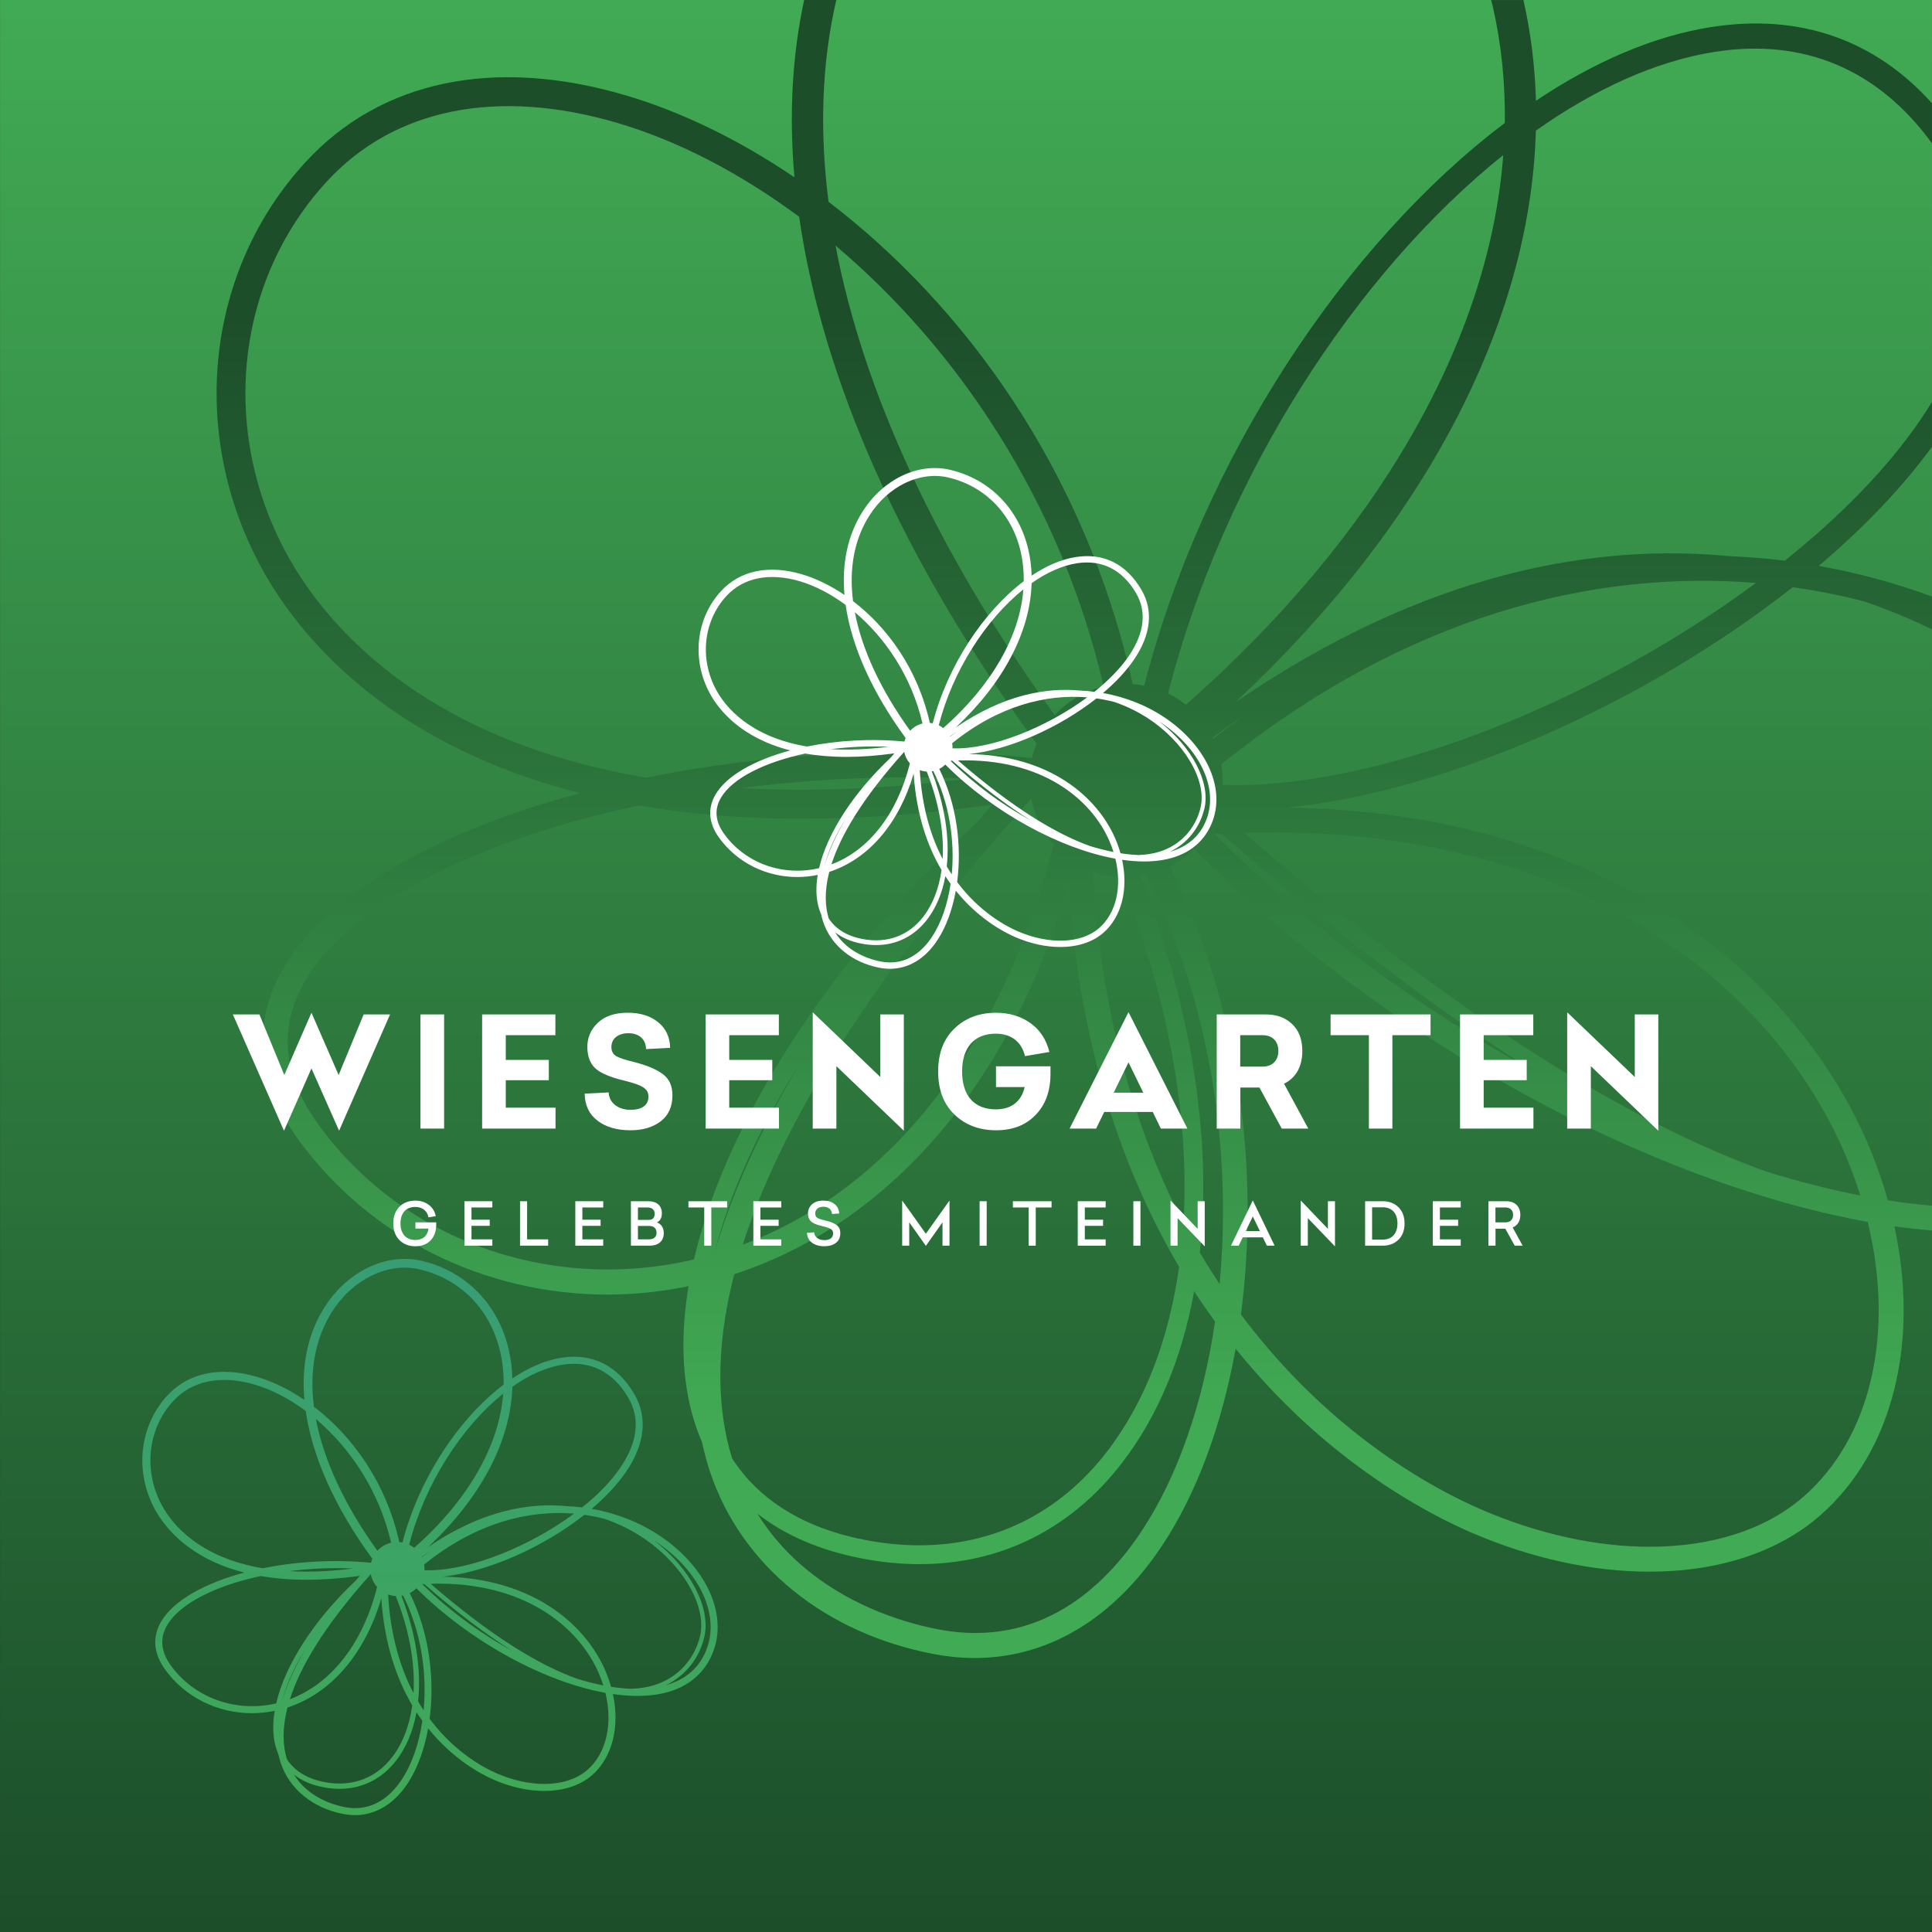 <?xml version="1.0" encoding="utf-8"?>
<!-- Generator: Adobe Illustrator 16.0.0, SVG Export Plug-In . SVG Version: 6.00 Build 0)  -->
<!DOCTYPE svg PUBLIC "-//W3C//DTD SVG 1.1//EN" "http://www.w3.org/Graphics/SVG/1.1/DTD/svg11.dtd">
<svg version="1.1" id="Ebene_1" xmlns="http://www.w3.org/2000/svg" xmlns:xlink="http://www.w3.org/1999/xlink" x="0px" y="0px"
	 width="283.464px" height="283.465px" viewBox="0 0 283.464 283.465" enable-background="new 0 0 283.464 283.465"
	 xml:space="preserve">
<rect x="0" y="0" width="283.464" height="283.465" fill="#333333" stroke="none"/>
<g>
	<g>
		<g>
			<defs>
				<rect id="SVGID_1_" x="0.007" y="0" width="283.455" height="283.464"/>
			</defs>
			<clipPath id="SVGID_2_">
				<use xlink:href="#SVGID_1_"  overflow="visible"/>
			</clipPath>
			
				<linearGradient id="SVGID_3_" gradientUnits="userSpaceOnUse" x1="-257.418" y1="-313.013" x2="-256.168" y2="-313.013" gradientTransform="matrix(0 -226.772 226.772 0 71124.281 -58091.82)">
				<stop  offset="0" style="stop-color:#1C4E2A"/>
				<stop  offset="1" style="stop-color:#41AA54"/>
			</linearGradient>
			<rect x="0.007" y="0" clip-path="url(#SVGID_2_)" fill="url(#SVGID_3_)" width="283.455" height="283.464"/>
		</g>
	</g>
	<g>
		<g>
			<defs>
				<path id="SVGID_4_" d="M164.554,214.724c5.347-6.909,8.88-15.53,10.655-25.268c1.004,1.551,2.028,3.022,3.065,4.454
					c-1.774,12.041-5.509,22.808-10.83,30.814c-5.381,8.102-14.904,17.166-29.749,14.344c-5.959-1.133-19.068-4.966-26.574-16.982
					c4.052,3.164,9.177,5.388,15.31,6.57c2.904,0.559,5.742,0.837,8.5,0.837C146.747,229.491,157.064,224.407,164.554,214.724
					 M117.428,155.912c-6.236,10.508-10.236,19.758-12.583,27.854C107.1,174.965,111.384,165.505,117.428,155.912 M126.956,225.946
					c-8.947-1.724-15.562-5.813-19.539-11.963c-2.054-6.672-2.659-15.534,0.31-27.033c22.89-7.465,40.505-28.064,49.055-57.074
					c1.613,23.859,8.038,42.13,16.214,55.995c-1.479,10.562-4.985,19.88-10.622,27.168c-6.943,8.976-16.517,13.688-27.493,13.69
					C132.311,226.728,129.666,226.469,126.956,225.946 M176.039,183.772c1.793-16.532-1.159-35.761-8.747-55.253
					c0.3-0.045,0.596-0.107,0.89-0.17c9.503,18.876,12.586,40.742,10.756,60.047C177.953,186.91,176.982,185.379,176.039,183.772
					 M160.353,127.822c1.272,0.466,2.627,0.749,4.03,0.828c7.071,17.821,10.181,35.396,9.261,50.79
					C166.756,166.264,161.575,149.346,160.353,127.822 M217.32,221.469c-6.887-2.972-22.192-11.109-35.251-28.609
					c2.739-20.814-0.105-45.009-10.392-65.747c1.298-0.667,2.472-1.53,3.492-2.541c28.306,28.182,66.978,48.946,98.86,54.704
					c3.938,16.134,0.612,31.494-9.346,40.252c-5.595,4.924-13.582,7.412-22.642,7.412
					C234.307,226.939,225.793,225.128,217.32,221.469 M178.2,122.398c0.347-0.021,0.693-0.039,1.039-0.056
					c17.075,14.946,32.223,26.277,45.63,34.737C208.234,147.909,191.997,136.054,178.2,122.398 M259.204,171.908
					c-19.349-6.961-44.415-21.767-76.622-49.708c48.847-1.424,77.331,22.472,87.916,46.643c0.955,2.182,1.752,4.37,2.441,6.553
					C268.476,174.527,263.884,173.355,259.204,171.908 M145.589,118.067c-0.74,0.845-1.462,1.678-2.178,2.51
					c-21.993,20.784-36.944,44.168-41.593,64.2c-0.168,0.04-0.334,0.089-0.501,0.126c-21.049,4.726-42.512-3.133-54.682-20.024
					c-5.182-7.192-5.809-14.255-1.861-20.991c6.719-11.459,25.562-20.691,48.93-25.708c7.131,1.225,15.083,1.941,23.992,1.941
					C126.127,120.12,135.405,119.479,145.589,118.067 M151.268,117.212c0.013,0,0.022-0.004,0.033-0.005
					c0.492,2.546,1.654,4.832,3.292,6.683c-7.341,29.356-23.818,50.538-45.609,58.724
					C114.242,166.125,126.567,144.696,151.268,117.212 M108.704,115.628c10.796-1.383,22.138-1.9,33.42-1.381
					c-8.908,1.122-17.074,1.636-24.545,1.636C114.504,115.882,111.548,115.793,108.704,115.628 M177.921,108.225
					c1.55-1.137,3.093-2.241,4.621-3.287c-1.517,1.11-3.03,2.265-4.546,3.463C177.968,108.344,177.948,108.282,177.921,108.225
					 M179.369,115.154c0.023-0.494,0.022-1-0.01-1.509c-0.029-0.504-0.089-1.004-0.173-1.493
					c27.239-21.957,54.806-28.573,78.443-26.62c-23.062,17.088-53.938,29.661-76.206,29.661
					C180.73,115.192,180.045,115.18,179.369,115.154 M122.589,36.032c17.644,14.894,32.998,37.266,39.337,64.693
					c-2.821,0.668-5.297,2.166-7.174,4.214C137.497,81.019,126.654,57.472,122.589,36.032 M171.38,101.752
					c8.079-31.667,27.432-61.576,49.179-79.001c-2.057,27.206-18.417,55.858-46.563,80.651
					C173.187,102.765,172.313,102.204,171.38,101.752 M42.079,81.296c-9.89-18.136-7.531-40.097,5.862-54.652
					c9.859-10.728,24.994-13.788,42.61-8.618c8.762,2.573,17.922,7.269,26.702,13.781c3.435,23.928,15.202,50.476,34.845,77.323
					c-0.276,0.671-0.513,1.364-0.684,2.083c-19.37-1.867-39.12-0.663-56.588,2.885C61.253,108.455,47.293,90.858,42.079,81.296
					 M218.778,0c0.068,0.288,0.158,0.566,0.225,0.856c1.288,5.611,1.867,11.358,1.784,17.187
					c-23.343,17.638-44.309,49.138-52.908,82.555c-0.553-0.105-1.114-0.182-1.684-0.224c-7.062-31.617-24.912-55.703-44.631-70.768
					C120.217,19.092,120.58,9.15,122.7,0h-4.715c-1.763,8.152-2.229,16.87-1.424,26.013c-8.295-5.623-16.78-9.682-24.817-12.042
					c-19.245-5.652-35.907-2.164-46.913,9.811C30.208,39.67,27.611,63.596,38.368,83.32c5.055,9.271,17.816,25.69,46.763,33.047
					c-20.738,5.548-37.035,14.582-43.528,25.664c-4.685,7.994-3.978,16.638,2.051,25c10.522,14.606,27.507,22.909,45.497,22.909
					c3.929,0,7.906-0.417,11.872-1.23c-1.1,6.586-1.015,12.745,0.393,18.254c0.413,1.628,0.953,3.166,1.591,4.631
					c0.335,1.569,0.732,3.054,1.196,4.436c4.587,13.651,16.854,23.618,32.808,26.653c2.03,0.385,4.031,0.578,5.991,0.578
					c10.732,0,20.341-5.711,27.508-16.499c5.07-7.63,8.765-17.655,10.785-28.892c13.084,16.273,27.771,24.045,34.568,26.982
					c8.905,3.843,17.898,5.744,26.136,5.744c9.979,0,18.849-2.791,25.113-8.301c10.676-9.394,14.514-25.468,10.832-42.383
					c1.868,0.27,3.706,0.475,5.518,0.635v-3.652c-2.119-0.185-4.272-0.44-6.473-0.783c-0.824-2.912-1.85-5.833-3.122-8.739
					c-10.598-24.204-38.202-48.154-84.923-48.885c23.364-2.377,52.509-15.333,74.081-32.333c3.591,0.503,7.08,1.202,10.449,2.07
					c3.693,1.265,7.019,2.679,9.987,4.114v-4.817c-5.212-1.915-10.76-3.465-16.611-4.496c6.521-5.53,12.197-11.424,16.611-17.474
					V58.97c-0.533,0.868-1.094,1.745-1.694,2.624c-4.88,7.167-11.797,14.187-19.899,20.67c-2.676-0.33-5.4-0.555-8.176-0.665
					c-19.658-1.899-44.453,2.29-72.456,21.453c27.776-25.919,43.325-55.698,44.108-83.885c8.672-6.115,17.605-10.201,26.272-11.561
					c13.051-2.045,23.979,2.6,31.848,13.428v-5.885c-8.411-9.354-19.456-13.211-32.418-11.175
					c-8.477,1.331-17.196,5.128-25.694,10.81c-0.135-4.996-0.735-9.934-1.836-14.78h-4.738V0z"/>
			</defs>
			<clipPath id="SVGID_5_">
				<use xlink:href="#SVGID_4_"  overflow="visible"/>
			</clipPath>
			
				<linearGradient id="SVGID_6_" gradientUnits="userSpaceOnUse" x1="-256.582" y1="-316.106" x2="-255.333" y2="-316.106" gradientTransform="matrix(0 129.989 -129.989 0 -40934.613 33399.766)">
				<stop  offset="0" style="stop-color:#1C4E2A"/>
				<stop  offset="1" style="stop-color:#41AA54"/>
			</linearGradient>
			<rect x="27.609" y="0" clip-path="url(#SVGID_5_)" fill="url(#SVGID_6_)" width="255.853" height="243.257"/>
		</g>
	</g>
	<g>
		<path fill="#FFFFFF" d="M64,179.348v0.338c0,0.969-0.279,1.736-0.829,2.312c-0.549,0.566-1.29,0.854-2.223,0.854
			c-0.95,0-1.726-0.295-2.336-0.897c-0.602-0.601-0.907-1.421-0.907-2.45c0-1.036,0.297-1.847,0.898-2.448
			c0.601-0.603,1.386-0.899,2.336-0.899c0.759,0,1.413,0.202,1.961,0.609c0.549,0.402,0.889,0.96,1.038,1.665l-1.073,0.176
			c-0.173-0.949-0.897-1.525-1.935-1.525c-1.325,0-2.169,0.854-2.169,2.422c0,1.562,0.854,2.424,2.169,2.424
			c1.055,0,1.777-0.549,1.944-1.665h-1.926v-0.915L64,179.348L64,179.348z"/>
		<path fill="#FFFFFF" d="M72.237,177.16h-3.06v1.796h2.676v0.898h-2.676v1.987h3.06v0.923h-4.096v-6.52h4.096V177.16z"/>
		<path fill="#FFFFFF" d="M77.337,181.839h3.086v0.926H76.3v-6.521h1.038L77.337,181.839L77.337,181.839z"/>
		<path fill="#FFFFFF" d="M88.505,177.16h-3.06v1.796h2.676v0.898h-2.676v1.987h3.06v0.923H84.41v-6.52h4.096V177.16z"/>
		<path fill="#FFFFFF" d="M92.569,176.245h2.562c1.187,0,1.979,0.618,1.979,1.769c0,0.654-0.244,1.108-0.731,1.343
			c0.601,0.2,1.011,0.749,1.011,1.56c0,1.194-0.829,1.849-2.048,1.849H92.57L92.569,176.245L92.569,176.245z M93.598,177.16v1.821
			h1.56c0.602,0,0.898-0.297,0.898-0.899c0-0.6-0.41-0.922-1.046-0.922H93.598z M93.598,179.87v1.969h1.621
			c0.662,0,1.107-0.312,1.107-0.975c0-0.671-0.444-0.994-1.063-0.994H93.598z"/>
		<path fill="#FFFFFF" d="M106.683,177.16h-2.318v5.604h-1.038v-5.604h-2.319v-0.915h5.675V177.16L106.683,177.16z"/>
		<path fill="#FFFFFF" d="M114.625,177.16h-3.06v1.796h2.676v0.898h-2.676v1.987h3.06v0.923h-4.096v-6.52h4.096V177.16z"/>
		<path fill="#FFFFFF" d="M122.454,176.664c0.427,0.339,0.645,0.803,0.671,1.385l-1.055,0.062c-0.035-0.653-0.516-1.055-1.246-1.055
			c-0.768,0-1.213,0.399-1.213,0.984c0,0.306,0.104,0.522,0.322,0.652c0.218,0.129,0.593,0.253,1.124,0.376
			c0.759,0.182,1.195,0.339,1.612,0.617c0.428,0.281,0.619,0.682,0.619,1.238c0,0.637-0.218,1.123-0.663,1.447
			c-0.436,0.322-1.002,0.479-1.691,0.479c-0.73,0-1.333-0.173-1.804-0.522c-0.462-0.349-0.706-0.837-0.731-1.456l1.054-0.06
			c0.045,0.688,0.654,1.142,1.483,1.142c0.794,0,1.299-0.324,1.299-0.977c0-0.306-0.122-0.522-0.357-0.663
			c-0.235-0.14-0.637-0.278-1.203-0.408c-0.558-0.139-0.836-0.21-1.245-0.41c-0.576-0.278-0.847-0.671-0.882-1.431
			c0-0.549,0.191-1.002,0.583-1.359c0.393-0.366,0.951-0.549,1.674-0.549C121.486,176.156,122.036,176.322,122.454,176.664z"/>
		<path fill="#FFFFFF" d="M139.312,182.765h-1.028v-3.426l-2.44,3.452l-2.44-3.452v3.426h-1.037v-6.625l3.476,4.873l3.467-4.873
			v6.625H139.312z"/>
		<path fill="#FFFFFF" d="M144.767,182.765h-1.038v-6.52h1.038V182.765z"/>
		<path fill="#FFFFFF" d="M154.281,177.16h-2.316v5.604h-1.038v-5.604h-2.317v-0.915h5.674v0.915H154.281z"/>
		<path fill="#FFFFFF" d="M162.223,177.16h-3.06v1.796h2.676v0.898h-2.676v1.987h3.06v0.923h-4.097v-6.52h4.097V177.16z"/>
		<path fill="#FFFFFF" d="M167.326,182.765h-1.038v-6.52h1.038V182.765z"/>
		<path fill="#FFFFFF" d="M175.721,180.298v-4.053h1.038v6.624l-3.983-4.147v4.043h-1.038v-6.625L175.721,180.298z"/>
		<path fill="#FFFFFF" d="M187.01,182.765h-1.133l-0.594-1.221h-2.944l-0.593,1.221h-1.133l3.198-6.641L187.01,182.765z
			 M182.774,180.62h2.074l-1.037-2.136L182.774,180.62z"/>
		<path fill="#FFFFFF" d="M194.83,180.298v-4.053h1.038v6.624l-3.984-4.147v4.043h-1.038v-6.625L194.83,180.298z"/>
		<path fill="#FFFFFF" d="M200.289,176.245h2.605c0.933,0,1.699,0.296,2.292,0.88c0.594,0.583,0.889,1.377,0.889,2.379
			c0,1.004-0.295,1.806-0.896,2.389c-0.604,0.584-1.37,0.872-2.303,0.872h-2.588V176.245z M201.315,177.135v4.741h1.571
			c1.298,0,2.151-0.846,2.151-2.371s-0.845-2.37-2.144-2.37H201.315L201.315,177.135z"/>
		<path fill="#FFFFFF" d="M214.322,177.16h-3.059v1.796h2.676v0.898h-2.676v1.987h3.059v0.923h-4.097v-6.52h4.097V177.16z"/>
		<path fill="#FFFFFF" d="M222.238,182.765l-1.378-2.493h-1.437v2.493h-1.038v-6.52h2.631c0.61,0,1.108,0.175,1.483,0.53
			c0.374,0.35,0.564,0.848,0.564,1.483c0,0.914-0.427,1.552-1.123,1.84l1.465,2.668h-1.168V182.765z M219.413,179.348h1.474
			c0.654,0,1.116-0.392,1.116-1.09c0-0.705-0.462-1.098-1.116-1.098h-1.474V179.348z"/>
	</g>
	<g>
		<path fill="#FFFFFF" d="M49.684,157.726l3.672-8.888h3.874l-7.479,17.062l-4.053-9.136l-4.031,9.136l-7.501-17.062h3.896
			l3.65,8.888l3.986-9.136L49.684,157.726z"/>
		<path fill="#FFFFFF" d="M65.161,165.587H61.69v-16.749h3.471V165.587z"/>
		<path fill="#FFFFFF" d="M81.485,151.884h-7.277v3.627h6.315v2.979h-6.315v4.03h7.3v3.066h-10.77v-16.748h10.748L81.485,151.884
			L81.485,151.884z"/>
		<path fill="#FFFFFF" d="M96.558,149.979c1.143,0.918,1.724,2.173,1.769,3.762l-3.539,0.181c-0.022-1.433-1.007-2.329-2.597-2.329
			c-1.545,0-2.487,0.829-2.487,2.015c0,0.604,0.224,1.054,0.695,1.345c0.47,0.269,1.321,0.559,2.575,0.85
			c1.926,0.493,3.358,1.099,4.276,1.792c0.94,0.696,1.41,1.725,1.41,3.113c0,1.68-0.583,2.954-1.747,3.828
			c-1.143,0.872-2.62,1.299-4.411,1.299c-1.993,0-3.605-0.469-4.836-1.411c-1.232-0.94-1.859-2.263-1.881-3.964l3.515-0.18
			c0.068,1.523,1.388,2.554,3.202,2.554c1.613,0,2.643-0.627,2.643-1.948c0-1.187-0.962-1.681-3.449-2.309
			c-1.432-0.357-2.171-0.582-3.246-1.096c-1.479-0.741-2.195-1.793-2.284-3.764c0-1.455,0.515-2.686,1.545-3.649
			c1.03-0.984,2.508-1.479,4.412-1.479C93.961,148.593,95.438,149.062,96.558,149.979z"/>
		<path fill="#FFFFFF" d="M114.271,151.884h-7.277v3.627h6.314v2.979h-6.314v4.03h7.3v3.066h-10.77v-16.748h10.749v3.045H114.271z"
			/>
		<path fill="#FFFFFF" d="M129.162,158.019v-9.181h3.447v17.062l-9.894-9.473v9.16h-3.47v-17.062L129.162,158.019z"/>
		<path fill="#FFFFFF" d="M154.127,156.451v1.121c0,2.485-0.716,4.5-2.171,6.001c-1.433,1.499-3.36,2.263-5.802,2.263
			c-2.484,0-4.545-0.783-6.135-2.329c-1.589-1.545-2.373-3.649-2.373-6.292c0-2.665,0.784-4.748,2.373-6.292
			s3.628-2.328,6.111-2.328c1.971,0,3.65,0.515,5.062,1.521c1.41,1.01,2.328,2.421,2.776,4.233l-3.583,0.605
			c-0.47-2.061-2.015-3.294-4.276-3.294c-3.067,0-4.948,1.902-4.948,5.554c0,3.649,1.881,5.553,4.948,5.553
			c2.172,0,3.717-1.053,4.232-3.27h-4.209v-3.045h7.993V156.451z"/>
		<path fill="#FFFFFF" d="M174.215,165.587h-3.896l-1.187-2.441h-7.119l-1.187,2.441h-3.896l8.644-17.085L174.215,165.587z
			 M163.4,160.323h4.346l-2.172-4.454L163.4,160.323z"/>
		<path fill="#FFFFFF" d="M188.055,165.587l-3.268-6.022h-2.8v6.022h-3.469v-16.749h7.164c1.635,0,2.934,0.47,3.919,1.432
			c0.984,0.94,1.478,2.264,1.478,3.94c0,2.308-0.983,3.964-2.687,4.793l3.561,6.584H188.055L188.055,165.587z M181.966,156.495
			h3.291c1.366,0,2.307-0.852,2.307-2.283c0-1.501-0.94-2.328-2.307-2.328h-3.291V156.495z"/>
		<path fill="#FFFFFF" d="M209.892,151.884h-5.6v13.703h-3.448v-13.703h-5.62v-3.046h14.667L209.892,151.884L209.892,151.884z"/>
		<path fill="#FFFFFF" d="M224.963,151.884h-7.277v3.627h6.315v2.979h-6.315v4.03h7.3v3.066h-10.769v-16.748h10.748v3.045H224.963z"
			/>
		<path fill="#FFFFFF" d="M239.856,158.019v-9.181h3.45v17.062l-9.897-9.473v9.16h-3.472v-17.062L239.856,158.019z"/>
	</g>
	<g>
		<g>
			<path fill="#FFFFFF" d="M170.902,105.287c-2.462-1.664-5.562-2.985-9.066-3.603c1.816-1.54,3.378-3.193,4.534-4.887
				c2.511-3.684,2.885-7.246,1.081-10.296c-2.22-3.76-5.54-5.413-9.605-4.773c-2.139,0.336-4.342,1.292-6.486,2.73
				c-0.032-1.277-0.186-2.538-0.473-3.776c-1.378-6.015-5.694-10.413-11.538-11.761c-4.609-1.064-9.726,1.363-12.729,6.04
				c-2.241,3.489-3.128,7.691-2.719,12.33c-2.094-1.417-4.237-2.444-6.267-3.038c-4.86-1.429-9.066-0.547-11.845,2.475
				c-3.691,4.011-4.347,10.051-1.631,15.031c1.275,2.341,4.498,6.485,11.803,8.343c-5.235,1.401-9.348,3.681-10.988,6.48
				c-1.181,2.018-1.003,4.199,0.518,6.312c2.656,3.687,6.946,5.784,11.487,5.784c0.991,0,1.996-0.105,2.996-0.31
				c-0.278,1.663-0.256,3.218,0.098,4.608c0.104,0.412,0.242,0.8,0.402,1.17c0.084,0.395,0.186,0.77,0.303,1.12
				c1.157,3.447,4.255,5.962,8.281,6.729c0.515,0.098,1.017,0.146,1.513,0.146c2.708,0,5.133-1.441,6.941-4.165
				c1.279-1.926,2.213-4.457,2.723-7.295c3.303,4.109,7.012,6.07,8.726,6.811c2.249,0.97,4.52,1.453,6.6,1.453
				c2.519,0,4.757-0.706,6.341-2.097c2.693-2.373,3.662-6.431,2.732-10.701c1.122,0.163,2.206,0.249,3.237,0.249
				c1.174,0,2.282-0.107,3.308-0.333c3.403-0.744,5.755-2.746,6.804-5.792C179.686,115.323,176.84,109.304,170.902,105.287
				 M168.348,105.332c5.384,3.485,8.736,9.131,7.804,13.136c-0.725,3.123-2.984,5.551-6.043,6.497
				c-0.889,0.278-1.921,0.453-3.105,0.485c-0.84-0.037-1.709-0.124-2.607-0.264c-0.208-0.735-0.467-1.473-0.788-2.207
				c-2.677-6.112-9.646-12.158-21.44-12.343c5.9-0.599,13.256-3.873,18.703-8.162c0.906,0.125,1.788,0.302,2.638,0.523
				C165.585,103.707,167.228,104.607,168.348,105.332 M139.642,128.29c-0.249-0.376-0.493-0.761-0.732-1.167
				c0.454-4.175-0.291-9.03-2.206-13.951c0.076-0.012,0.149-0.026,0.224-0.043C139.324,117.894,140.103,123.415,139.642,128.29
				 M121.59,134.748c-0.517-1.684-0.67-3.922,0.079-6.825c5.778-1.885,10.226-7.085,12.381-14.409
				c0.408,6.024,2.029,10.637,4.092,14.136c-0.375,2.667-1.259,5.02-2.681,6.859c-2.162,2.797-5.337,3.955-8.939,3.26
				C124.264,137.334,122.594,136.3,121.59,134.748 M162.757,123.352c0.242,0.548,0.442,1.103,0.615,1.654
				c-1.127-0.222-2.285-0.515-3.468-0.88c-4.884-1.757-11.212-5.495-19.344-12.551C152.894,111.215,160.086,117.25,162.757,123.352
				 M139.752,109.798c0.005-0.125,0.005-0.252-0.003-0.381c-0.01-0.129-0.023-0.254-0.044-0.377
				c6.877-5.545,13.835-7.215,19.805-6.721C153.504,106.765,145.404,110.003,139.752,109.798 M139.405,108.091
				c-0.007-0.016-0.013-0.03-0.02-0.043c0.391-0.289,0.781-0.565,1.168-0.83C140.168,107.499,139.787,107.79,139.405,108.091
				 M138.395,106.831c-0.205-0.162-0.425-0.303-0.66-0.416c2.039-7.994,6.924-15.545,12.417-19.945
				C149.63,93.336,145.5,100.569,138.395,106.831 M132.667,110.315c0.125,0.644,0.417,1.22,0.833,1.688
				c-1.853,7.412-6.012,12.76-11.515,14.824c1.327-4.161,4.438-9.571,10.675-16.512
				C132.663,110.315,132.666,110.315,132.667,110.315 M133.538,107.218c-4.355-6.039-7.092-11.983-8.115-17.396
				c4.452,3.76,8.327,9.407,9.926,16.331C134.637,106.323,134.012,106.702,133.538,107.218 M120.941,127.12
				c0.569-2.221,1.651-4.61,3.177-7.031C122.543,122.74,121.533,125.075,120.941,127.12 M134.951,112.996
				c0.322,0.117,0.664,0.188,1.017,0.209c1.786,4.499,2.57,8.934,2.337,12.824C136.567,122.701,135.262,118.431,134.951,112.996
				 M139.72,111.611c4.309,3.774,8.133,6.636,11.519,8.772c-4.2-2.316-8.301-5.308-11.783-8.757
				C139.542,111.621,139.631,111.617,139.72,111.611 M157.992,82.644c3.652-0.571,6.646,0.923,8.66,4.329
				c1.629,2.759,1.276,5.886-1.048,9.302c-1.232,1.808-2.98,3.581-5.026,5.219c-0.675-0.084-1.362-0.141-2.063-0.169
				c-4.962-0.479-11.223,0.579-18.292,5.416c7.011-6.543,10.938-14.061,11.134-21.177C153.545,84.019,155.802,82.986,157.992,82.644
				 M127.593,75.586c2.739-4.266,7.358-6.49,11.493-5.539c5.4,1.248,9.392,5.32,10.67,10.892c0.325,1.417,0.471,2.869,0.449,4.339
				c-5.893,4.454-11.185,12.406-13.355,20.843c-0.14-0.027-0.283-0.045-0.427-0.056c-1.781-7.983-6.285-14.063-11.264-17.866
				C124.549,83.418,125.335,79.106,127.593,75.586 M105.095,101.249c-2.496-4.578-1.901-10.123,1.48-13.797
				c2.488-2.71,6.311-3.48,10.758-2.175c2.211,0.65,4.523,1.835,6.74,3.479c0.869,6.04,3.838,12.743,8.798,19.521
				c-0.07,0.17-0.13,0.344-0.174,0.525c-4.888-0.472-9.875-0.167-14.287,0.73C109.937,108.105,106.412,103.663,105.095,101.249
				 M130.352,109.568c-3.174,0.4-5.974,0.493-8.437,0.349C124.642,109.568,127.504,109.437,130.352,109.568 M120.05,127.406
				c-5.313,1.194-10.732-0.792-13.805-5.055c-1.309-1.816-1.467-3.599-0.47-5.3c1.695-2.893,6.454-5.225,12.353-6.489
				c1.801,0.31,3.809,0.49,6.057,0.49c2.128,0,4.471-0.163,7.042-0.519c-0.187,0.214-0.371,0.424-0.548,0.634
				c-5.553,5.247-9.327,11.152-10.501,16.209C120.136,127.386,120.094,127.396,120.05,127.406 M136.744,137.459
				c-1.36,2.045-3.764,4.333-7.509,3.621c-1.503-0.286-4.813-1.252-6.707-4.289c1.022,0.8,2.318,1.36,3.865,1.659
				c0.733,0.142,1.45,0.211,2.146,0.211c2.981,0,5.585-1.282,7.475-3.729c1.347-1.745,2.24-3.921,2.689-6.379
				c0.251,0.392,0.51,0.763,0.772,1.124C139.026,132.719,138.084,135.438,136.744,137.459 M161.288,136.148
				c-2.617,2.303-7.312,2.495-11.958,0.491c-1.738-0.752-5.601-2.805-8.897-7.222c0.693-5.256-0.026-11.365-2.622-16.601
				c0.326-0.167,0.622-0.384,0.88-0.64c7.145,7.114,16.908,12.357,24.956,13.809C164.642,130.06,163.802,133.937,161.288,136.148
				 M177.108,119.967c-0.879,2.554-2.719,4.228-5.449,5.004c2.549-1.24,4.4-3.535,5.06-6.375c0.897-3.844-1.893-9.076-6.597-12.71
				c0.086,0.058,0.178,0.112,0.262,0.17C175.968,109.834,178.67,115.425,177.108,119.967"/>
		</g>
	</g>
	<g>
		<g>
			<defs>
				<path id="SVGID_7_" d="M58.122,258.313c1.499-1.937,2.49-4.356,2.987-7.085c0.282,0.434,0.571,0.848,0.86,1.248
					c-0.499,3.377-1.546,6.395-3.038,8.643c-1.509,2.273-4.181,4.814-8.344,4.023c-1.672-0.319-5.348-1.394-7.456-4.765
					c1.137,0.889,2.577,1.511,4.295,1.843c0.814,0.158,1.61,0.237,2.384,0.237C53.129,262.458,56.022,261.029,58.122,258.313
					 M44.901,241.817c-1.746,2.949-2.869,5.545-3.528,7.814C42.007,247.163,43.209,244.511,44.901,241.817 M47.576,261.462
					c-2.508-0.483-4.366-1.631-5.479-3.355c-0.576-1.872-0.747-4.356,0.086-7.58c6.42-2.096,11.361-7.871,13.762-16.011
					c0.45,6.691,2.253,11.817,4.545,15.706c-0.415,2.962-1.397,5.576-2.978,7.62c-1.948,2.516-4.634,3.837-7.712,3.84
					C49.079,261.682,48.336,261.608,47.576,261.462 M61.343,249.636c0.501-4.637-0.325-10.032-2.452-15.497
					c0.083-0.014,0.166-0.031,0.249-0.048c2.665,5.295,3.53,11.426,3.015,16.84C61.881,250.513,61.607,250.085,61.343,249.636
					 M56.945,233.941c0.356,0.132,0.736,0.21,1.127,0.234c1.986,4.998,2.855,9.925,2.598,14.243
					C58.74,244.723,57.285,239.978,56.945,233.941 M72.921,260.207c-1.934-0.833-6.224-3.115-9.888-8.023
					c0.769-5.84-0.027-12.624-2.915-18.44c0.364-0.185,0.695-0.429,0.979-0.712c7.941,7.902,18.786,13.727,27.728,15.343
					c1.105,4.524,0.172,8.833-2.621,11.288c-1.57,1.38-3.812,2.078-6.353,2.078C77.686,261.74,75.298,261.232,72.921,260.207
					 M61.947,232.421c0.098-0.008,0.195-0.01,0.295-0.018c4.786,4.192,9.036,7.369,12.793,9.744
					C70.372,239.575,65.82,236.249,61.947,232.421 M84.668,246.308c-5.429-1.953-12.458-6.106-21.49-13.94
					c13.702-0.4,21.689,6.301,24.658,13.081c0.268,0.61,0.492,1.226,0.685,1.836C87.27,247.04,85.979,246.71,84.668,246.308
					 M52.802,231.207c-0.209,0.234-0.41,0.469-0.611,0.702c-6.17,5.829-10.361,12.388-11.667,18.008
					c-0.046,0.01-0.093,0.021-0.139,0.033c-5.904,1.327-11.922-0.879-15.336-5.615c-1.454-2.019-1.63-3.998-0.524-5.889
					c1.885-3.213,7.17-5.804,13.724-7.211c2.001,0.343,4.23,0.546,6.73,0.546C47.341,231.781,49.946,231.602,52.802,231.207
					 M54.396,230.966c0.003,0,0.006-0.001,0.01-0.001c0.136,0.714,0.463,1.354,0.922,1.873c-2.06,8.233-6.683,14.175-12.793,16.47
					C44.008,244.684,47.465,238.673,54.396,230.966 M42.455,230.521c3.03-0.387,6.211-0.532,9.377-0.387
					c-2.5,0.314-4.79,0.457-6.885,0.457C44.083,230.592,43.254,230.567,42.455,230.521 M61.871,228.446
					c0.435-0.32,0.866-0.628,1.295-0.922c-0.424,0.312-0.851,0.636-1.276,0.973C61.883,228.479,61.878,228.463,61.871,228.446
					 M103.343,240.165c0.996-4.271-2.103-10.082-7.328-14.121c0.097,0.065,0.194,0.127,0.29,0.189
					c6.206,4.197,9.207,10.406,7.472,15.452c-0.976,2.838-3.02,4.696-6.056,5.56C100.556,245.868,102.61,243.317,103.343,240.165
					 M89.654,247.484c-0.231-0.818-0.518-1.636-0.874-2.451c-2.973-6.79-10.714-13.506-23.819-13.711
					c6.553-0.667,14.729-4.301,20.776-9.067c1.008,0.142,1.987,0.336,2.931,0.581c2.308,0.788,4.131,1.787,5.378,2.593
					c5.977,3.871,9.708,10.144,8.67,14.59c-0.808,3.469-3.316,6.169-6.711,7.219c-0.989,0.304-2.136,0.504-3.453,0.541
					C91.617,247.737,90.651,247.642,89.654,247.484 M62.277,230.389c0.007-0.14,0.006-0.28-0.002-0.424
					c-0.009-0.142-0.025-0.282-0.048-0.418c7.637-6.157,15.371-8.014,22.001-7.467c-6.469,4.791-15.127,8.316-21.374,8.318
					C62.66,230.399,62.467,230.396,62.277,230.389 M46.349,208.197c4.951,4.179,9.257,10.454,11.035,18.145
					c-0.79,0.188-1.485,0.607-2.011,1.183C50.534,220.815,47.49,214.211,46.349,208.197 M60.037,226.63
					c2.265-8.881,7.693-17.27,13.792-22.157c-0.576,7.631-5.166,15.665-13.058,22.618C60.543,226.913,60.298,226.757,60.037,226.63
					 M23.771,220.893c-2.773-5.084-2.113-11.245,1.643-15.327c2.767-3.008,7.011-3.867,11.951-2.417
					c2.459,0.721,5.026,2.04,7.49,3.866c0.964,6.71,4.263,14.155,9.773,21.686c-0.078,0.188-0.142,0.383-0.191,0.586
					c-5.434-0.525-10.974-0.187-15.874,0.807C29.148,228.51,25.233,223.575,23.771,220.893 M75.172,203.467
					c2.43-1.715,4.937-2.859,7.368-3.24c4.059-0.638,7.387,1.022,9.622,4.81c1.809,3.062,1.417,6.538-1.165,10.332
					c-1.372,2.009-3.31,3.978-5.584,5.795c-0.75-0.091-1.514-0.153-2.292-0.186c-5.512-0.532-12.468,0.645-20.321,6.016
					C70.592,219.725,74.949,211.374,75.172,203.467 M58.582,226.244c-1.98-8.867-6.986-15.624-12.521-19.848
					c-0.679-5.312,0.193-10.104,2.705-14.012c3.045-4.738,8.176-7.211,12.772-6.149c6.003,1.383,10.435,5.907,11.854,12.099
					c0.361,1.575,0.522,3.187,0.5,4.819c-6.548,4.947-12.426,13.779-14.839,23.151C58.898,226.277,58.742,226.256,58.582,226.244
					 M47.681,191.688c-2.489,3.877-3.475,8.547-3.019,13.702c-2.329-1.577-4.709-2.717-6.963-3.379
					c-5.396-1.584-10.069-0.605-13.155,2.752c-4.102,4.455-4.829,11.167-1.814,16.696c1.419,2.6,4.998,7.207,13.115,9.27
					c-5.815,1.555-10.388,4.089-12.209,7.197c-1.312,2.241-1.115,4.664,0.575,7.011c2.952,4.096,7.714,6.426,12.761,6.426
					c1.101,0,2.216-0.119,3.33-0.344c-0.31,1.848-0.286,3.576,0.109,5.118c0.119,0.457,0.27,0.888,0.447,1.299
					c0.093,0.439,0.205,0.857,0.336,1.244c1.287,3.829,4.727,6.624,9.203,7.475c0.57,0.107,1.13,0.163,1.68,0.163
					c3.01,0,5.705-1.603,7.715-4.627c1.421-2.141,2.459-4.952,3.028-8.104c3.667,4.565,7.786,6.745,9.692,7.568
					c2.5,1.078,5.021,1.611,7.33,1.611c2.8,0,5.286-0.784,7.045-2.327c2.995-2.635,4.07-7.143,3.037-11.887
					c1.245,0.18,2.451,0.275,3.598,0.275c1.302,0,2.532-0.119,3.672-0.369c3.78-0.824,6.394-3.052,7.559-6.435
					c1.89-5.494-1.272-12.181-7.869-16.642c-2.735-1.849-6.179-3.316-10.072-4.002c2.018-1.712,3.753-3.547,5.036-5.431
					c2.786-4.092,3.204-8.047,1.203-11.436c-2.469-4.18-6.158-6.014-10.671-5.305c-2.378,0.375-4.821,1.438-7.208,3.034
					c-0.036-1.42-0.208-2.821-0.522-4.194c-1.534-6.684-6.326-11.567-12.822-13.066c-0.802-0.187-1.619-0.277-2.438-0.277
					C54.981,184.703,50.497,187.308,47.681,191.688"/>
			</defs>
			<clipPath id="SVGID_8_">
				<use xlink:href="#SVGID_7_"  overflow="visible"/>
			</clipPath>
			
				<linearGradient id="SVGID_9_" gradientUnits="userSpaceOnUse" x1="-256.192" y1="-316.702" x2="-254.941" y2="-316.702" gradientTransform="matrix(0 93.253 -93.253 0 -29470.25 24046.037)">
				<stop  offset="0" style="stop-color:#349980"/>
				<stop  offset="1" style="stop-color:#41AA54"/>
			</linearGradient>
			<rect x="19.714" y="184.703" clip-path="url(#SVGID_8_)" fill="url(#SVGID_9_)" width="86.927" height="81.614"/>
		</g>
	</g>
</g>
</svg>
